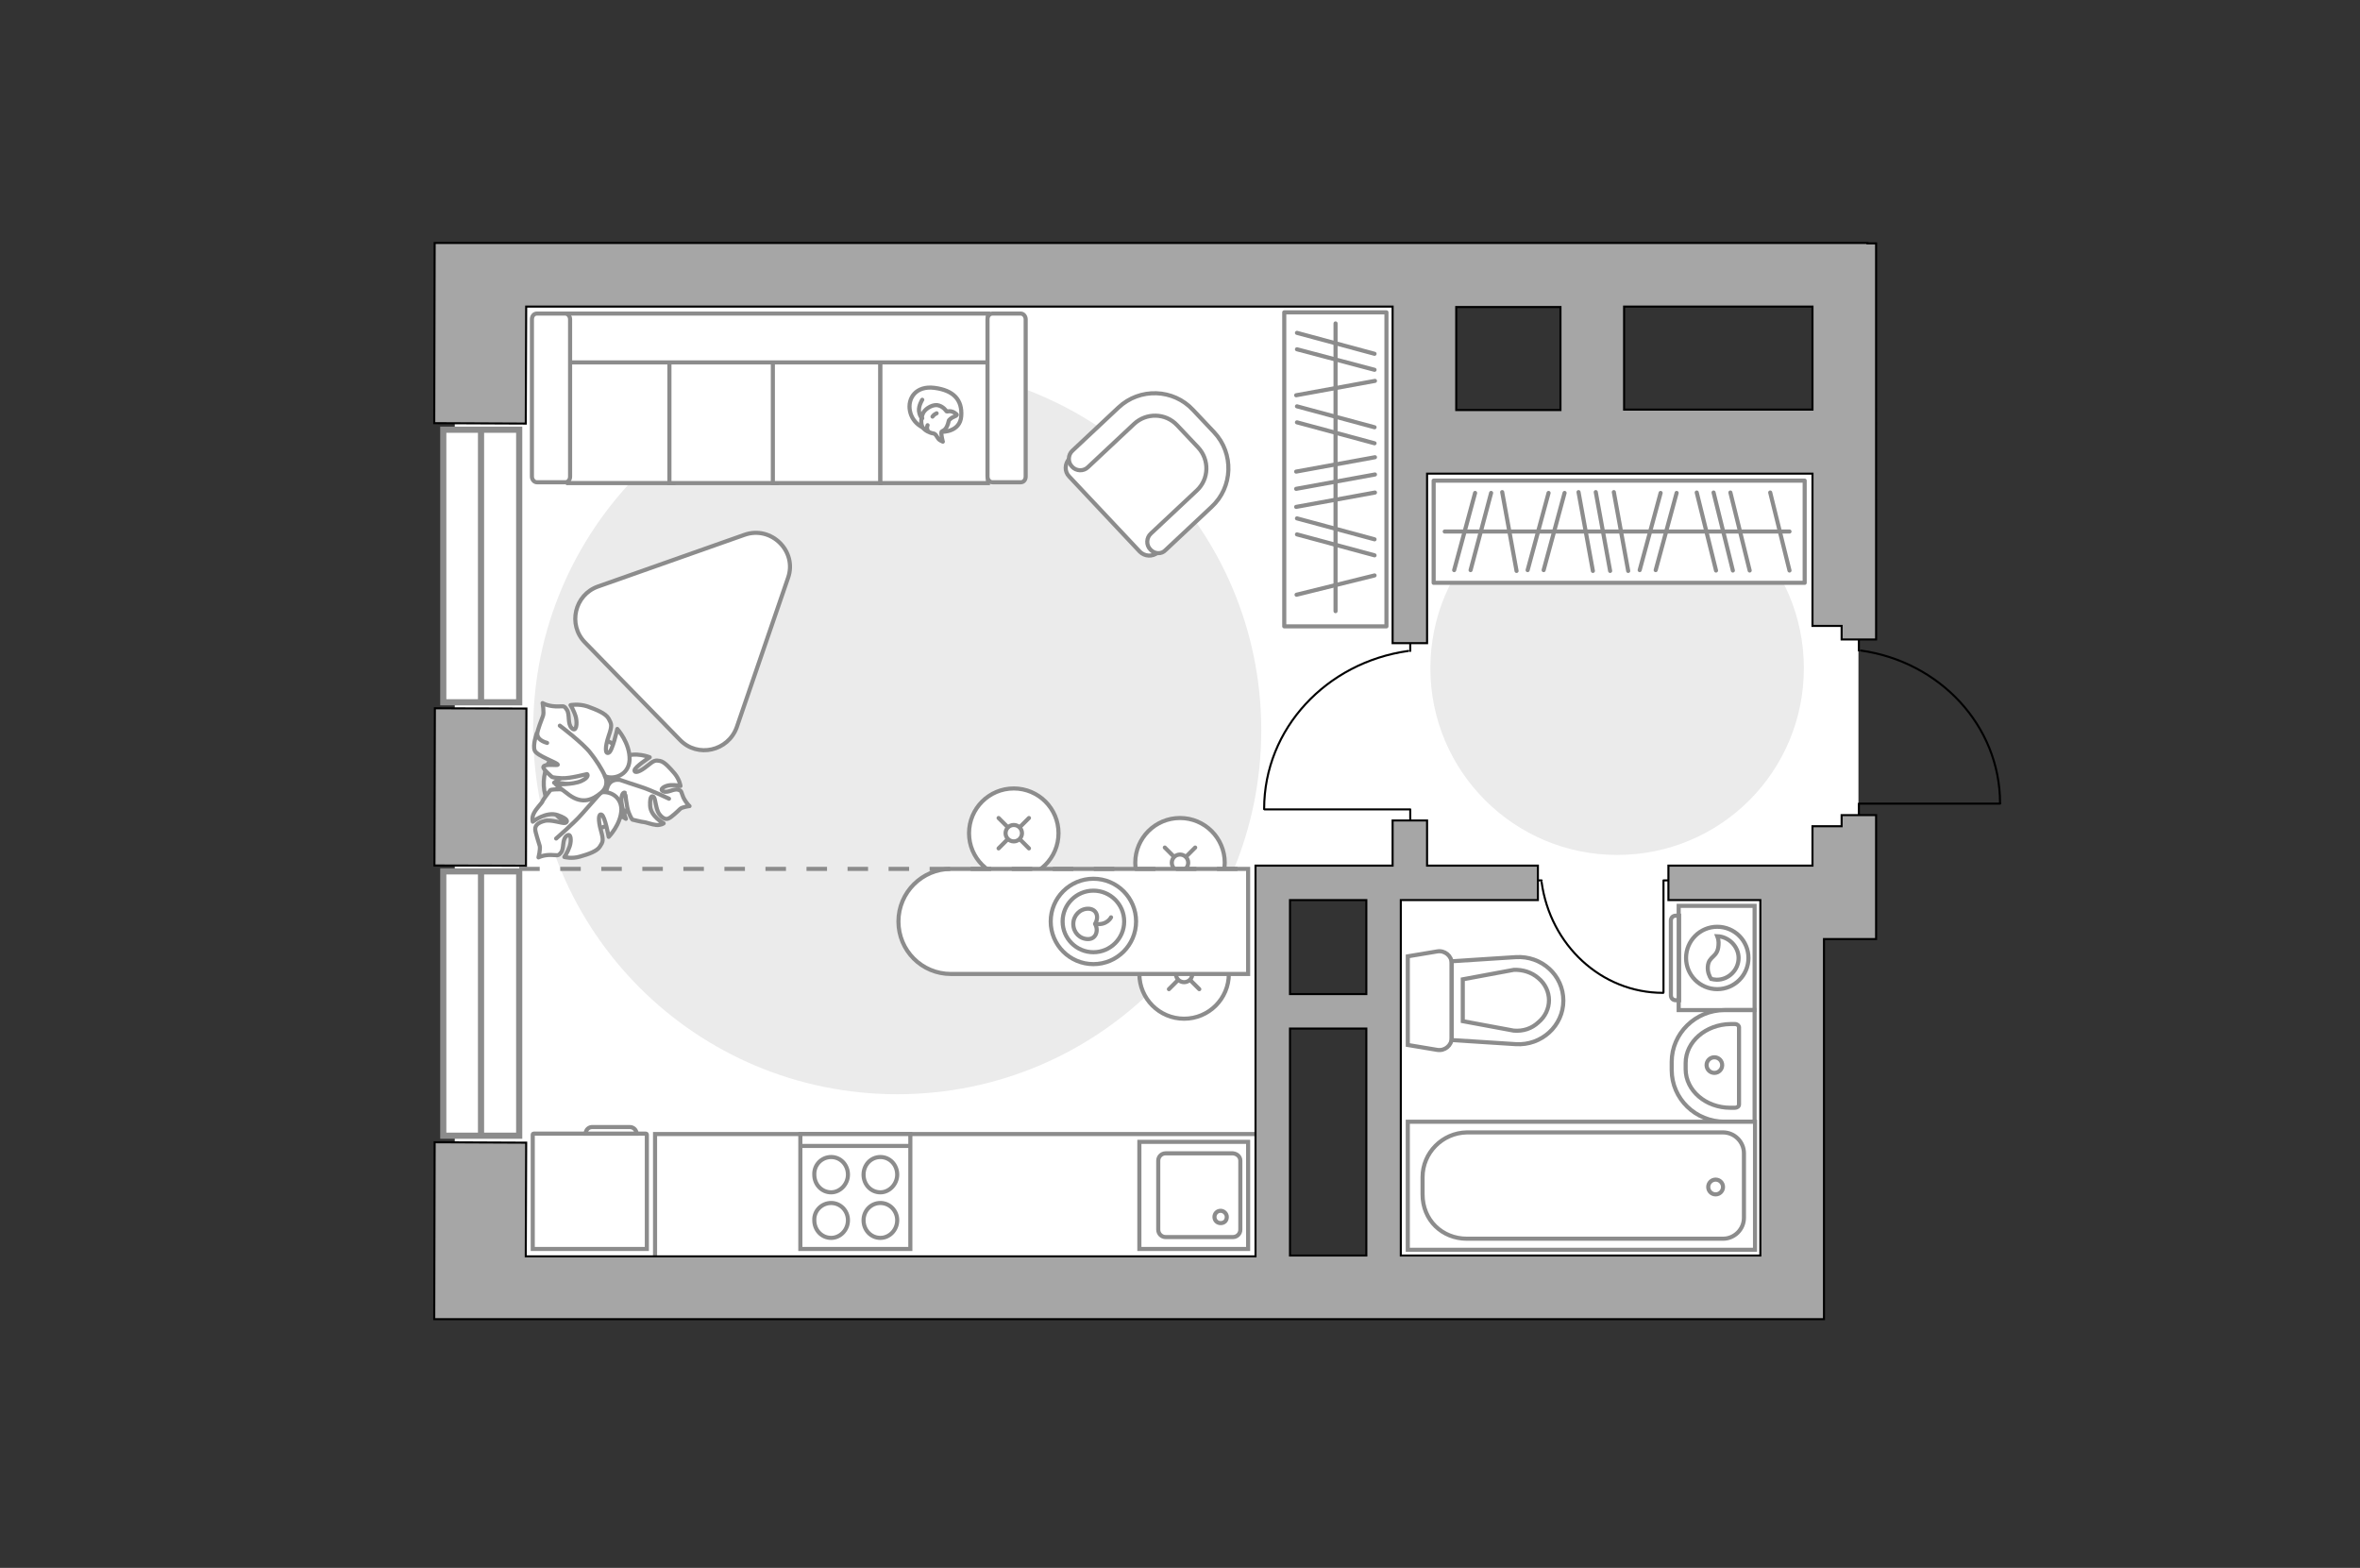 <?xml version="1.0" encoding="utf-8"?>
<!-- Generator: Adobe Illustrator 25.2.1, SVG Export Plug-In . SVG Version: 6.00 Build 0)  -->
<svg version="1.1" id="Слой_1" xmlns="http://www.w3.org/2000/svg" xmlns:xlink="http://www.w3.org/1999/xlink" x="0px" y="0px"
	 viewBox="0 0 575 382" style="enable-background:new 0 0 575 382;" xml:space="preserve">
<rect x="0" y="0" width="575" height="382" fill="#333333" stroke="none"/>
<style type="text/css">
	.st0{fill:#FFFFFF;}
	.st1{fill:#EBEBEB;}
	.st2{fill:#FFFFFF;stroke:#8C8C8C;stroke-miterlimit:10;}
	.st3{fill:#FFFFFF;stroke:#8C8C8C;stroke-linecap:round;stroke-linejoin:round;stroke-miterlimit:10;}
	.st4{fill:none;stroke:#8C8C8C;stroke-linecap:round;stroke-linejoin:round;stroke-miterlimit:10;}
	.st5{fill:#FFFFFF;stroke:#8C8C8C;stroke-linecap:round;stroke-miterlimit:10;}
	.st6{fill:none;stroke:#8C8C8C;stroke-linecap:round;stroke-miterlimit:10;}
	.st7{fill:none;stroke:#000000;stroke-width:0.5;stroke-linecap:round;stroke-linejoin:round;stroke-miterlimit:10;}
	.st8{fill:#FFFFFF;stroke:#8C8C8C;stroke-width:1.5;stroke-linecap:round;stroke-miterlimit:10;}
	.st9{fill:none;stroke:#8C8C8C;stroke-width:1.5;stroke-linecap:round;stroke-miterlimit:10;}
	.st10{fill-rule:evenodd;clip-rule:evenodd;fill:#FFFFFF;fill-opacity:0.1;stroke:#8C8C8C;stroke-miterlimit:10;}
	.st11{fill:none;stroke:#8C8C8C;stroke-miterlimit:10;stroke-dasharray:5,5;}
	.st12{fill:#A6A6A6;stroke:#000000;stroke-width:0.5;stroke-miterlimit:10;}
</style>
<g id="bg_1_">
	<rect x="110.8" y="63.5" class="st0" width="198.8" height="245.3"/>
	<rect x="336.2" y="109.9" class="st0" width="100.4" height="203.8"/>
	<rect x="286.6" y="66.4" class="st0" width="59.3" height="148.8"/>
	<rect x="386.7" y="105.9" class="st0" width="66.1" height="109.2"/>
</g>
<g id="furniture_1_">
	<path id="Vector_5_" class="st1" d="M218.6,266.6c49.1,0,88.7-39.7,88.7-88.7s-39.7-88.7-88.7-88.7s-88.7,39.7-88.7,88.7
		S169.5,266.6,218.6,266.6z"/>
	<path id="Vector_1_" class="st1" d="M394,208.3c25.2,0,45.5-20.3,45.5-45.5s-20.4-45.5-45.5-45.5c-25.2,0-45.5,20.4-45.5,45.5
		S368.9,208.3,394,208.3z"/>
	<g>
		<path id="Vector_8_2_" class="st2" d="M157.6,276.4v27.9h-27.8v-27.9c0-0.1,0.1-0.2,0.2-0.2h27.4
			C157.5,276.2,157.6,276.3,157.6,276.4z"/>
		<path id="Vector_9_2_" class="st2" d="M144.5,274.6h9c0.8,0,1.6,0.7,1.6,1.6h-12.4C142.7,275.2,143.5,274.5,144.5,274.6z"/>
	</g>
	<g>
		<rect x="349.3" y="117.1" class="st3" width="90.4" height="24.9"/>
		<line class="st4" x1="393.2" y1="119.9" x2="396.7" y2="139.1"/>
		<line class="st4" x1="366" y1="119.9" x2="369.5" y2="139.1"/>
		<line class="st4" x1="388.8" y1="119.9" x2="392.3" y2="139.1"/>
		<line class="st4" x1="384.6" y1="119.9" x2="388.1" y2="139.1"/>
		<line class="st4" x1="408.5" y1="120.1" x2="403.4" y2="138.9"/>
		<line class="st4" x1="404.6" y1="120.1" x2="399.5" y2="138.9"/>
		<line class="st4" x1="381.2" y1="120.1" x2="376.1" y2="138.9"/>
		<line class="st4" x1="377.3" y1="120.1" x2="372.2" y2="138.9"/>
		<line class="st4" x1="413.4" y1="120" x2="418.1" y2="139"/>
		<line class="st4" x1="417.5" y1="120" x2="422.2" y2="139"/>
		<line class="st4" x1="421.6" y1="120" x2="426.3" y2="139"/>
		<line class="st4" x1="431.3" y1="120" x2="436" y2="139"/>
		<line class="st4" x1="363.3" y1="120.1" x2="358.3" y2="138.9"/>
		<line class="st4" x1="359.4" y1="120.1" x2="354.3" y2="138.9"/>
		<line class="st4" x1="352" y1="129.5" x2="436" y2="129.5"/>
	</g>
	<g>
		<rect x="312.9" y="76.1" class="st3" width="24.9" height="76.5"/>
		<line class="st4" x1="335" y1="120" x2="315.8" y2="123.5"/>
		<line class="st4" x1="335" y1="92.8" x2="315.8" y2="96.3"/>
		<line class="st4" x1="335" y1="115.6" x2="315.8" y2="119.1"/>
		<line class="st4" x1="335" y1="111.4" x2="315.8" y2="114.9"/>
		<line class="st4" x1="334.9" y1="135.3" x2="316" y2="130.2"/>
		<line class="st4" x1="334.9" y1="131.4" x2="316" y2="126.3"/>
		<line class="st4" x1="334.9" y1="108" x2="316" y2="102.9"/>
		<line class="st4" x1="334.9" y1="104.1" x2="316" y2="99"/>
		<line class="st4" x1="334.9" y1="140.2" x2="315.9" y2="144.9"/>
		<line class="st4" x1="334.9" y1="90.1" x2="316" y2="85.1"/>
		<line class="st4" x1="334.9" y1="86.2" x2="316" y2="81.1"/>
		<line class="st4" x1="325.4" y1="78.8" x2="325.4" y2="148.9"/>
	</g>
	<g>
		<path id="Vector_37_2_" class="st2" d="M282.1,134.6l12.5-12c4.6-4.3,4.9-11.6,0.5-16.2l-5.7-6.1c-4.3-4.6-11.6-4.9-16.2-0.5
			l-12.6,11.9c-1.2,1.2-1.3,3.2-0.1,4.4l17.2,18.3C278.9,135.6,280.8,135.7,282.1,134.6z"/>
		<path id="Vector_38_2_" class="st2" d="M284,134l11.2-10.5c5.2-4.8,5.5-13,0.6-18.2l-5.1-5.4c-4.8-5.2-13-5.5-18.2-0.6l-11.2,10.5
			c-1.1,1-1.2,2.8-0.1,3.9c1,1.1,2.8,1.2,3.9,0.1l11.2-10.5c3-2.8,7.7-2.7,10.5,0.3l5.1,5.4c2.8,3,2.7,7.7-0.3,10.5L280.4,130
			c-1.1,1-1.2,2.8-0.1,3.9C281.3,135,283,135.1,284,134z"/>
	</g>
	<g>
		<path id="Vector_60_2_" class="st2" d="M145.3,179.8c-6.1-0.9-11.8,3.3-12.7,9.4c-0.9,6.1,3.3,11.8,9.4,12.7
			c6.1,0.9,11.8-3.3,12.7-9.4C155.6,186.4,151.4,180.7,145.3,179.8z"/>
		<path class="st3" d="M152,184.4c2.9-1.3,6.3,0.1,6.3,0.1s-3.7,2.4-3.7,3.2c0,0.8,1.4,0.3,3.1-1.1c1.7-1.4,2-1.4,3.1-1.2
			c1.1,0.2,2.4,1.7,3.6,3.1c1.2,1.5,1.4,3,1.4,3s-1.1-0.3-2.5-0.2c-1.3,0.1-2.8,1-1.7,1.5s2.5-0.7,3.6-0.4c1,0.3,0.7,0.5,1.3,1.9
			c0.7,1.4,1.5,2.1,1.5,2.1s-1.8,0.2-2.3,0.7s-2.2,2.1-2.8,2.3c-0.6,0.3-1.4,0.1-2.3-1.1c-0.8-1.1-0.9-3.7-1.3-4.1s-1-0.4-0.9,2.1
			c0.1,2.6,3.3,4.3,3.3,4.3s-0.7,0.5-1.8,0.4c-1.1-0.1-2.6-0.7-3-0.7c-0.4,0-2.8-0.6-2.8-0.6s-0.3-0.2-0.9-1.7
			c-0.6-1.5-0.8-4.7-0.9-4.8c-0.1-0.2-0.8-0.2-0.9,1.5c-0.1,1.7,1.1,4.8,1.1,4.8s-0.2-0.1-2.8-1.8c-2.6-1.7-2.4-3.8-1.7-5.9
			s2.7-1.8,2.7-1.8C149.5,189,149.1,185.8,152,184.4z"/>
		<path class="st4" d="M145.5,189.7c1.7-0.4,3.5-0.3,5.2,0.2c1.1,0.4,3.9,1.3,5.4,1.8c2.3,0.7,6.9,2.9,6.9,2.9"/>
		<path class="st3" d="M151.4,197.2c-0.1,3.7-3.1,6.7-3.1,6.7s-0.9-5-1.7-5.4s-0.9,1.3-0.2,3.8s0.5,2.8-0.2,3.9
			c-0.7,1.2-2.8,1.9-4.9,2.5c-2,0.6-3.8,0.1-3.8,0.1s0.8-1.1,1.3-2.6s0.3-3.5-0.8-2.5c-1.1,0.9-0.5,3-1.3,4s-0.8,0.6-2.6,0.6
			c-1.8,0-2.9,0.6-2.9,0.6s0.5-2,0.3-2.8s-1.1-3.3-1.1-4.1c0-0.9,0.7-1.6,2.3-2s4.4,0.7,5,0.5c0.6-0.2,1-0.9-1.8-1.9
			s-6.1,1.6-6.1,1.6s-0.3-1,0.3-2.1c0.6-1.2,2-2.5,2.1-2.9c0.1-0.4,1.9-2.7,1.9-2.7s0.3-0.2,2.2-0.2c1.9,0,5.4,1.2,5.6,1.2
			c0.2-0.1,0.6-0.8-1.2-1.7c-1.8-1-5.7-1.1-5.7-1.1s0.2-0.2,3.2-2.2s5.2-0.9,7.1,0.9s0.7,3.8,0.7,3.8
			C147.7,192.5,151.3,193.5,151.4,197.2z"/>
		<path class="st4" d="M148.8,187.9c-0.4,2-1.3,3.9-2.6,5.4c-0.9,1.1-3.2,3.6-4.4,5c-1.8,2.1-6.3,6-6.3,6"/>
		<g>
			<path class="st3" d="M130.8,178.6c0,0-1.1,3-0.5,4.3c0.6,1.3,5.5,2.9,5.6,3.4c0.1,0.3-3.1-0.3-3.5,0.5c-0.3,0.5,2.1,2.5,2.1,2.5
				s0.3,0.2,2.4,0.3s5.9-1,6.1-1c0.2,0,0.6,0.8-1.4,1.7c-2,0.9-6.2,0.8-6.2,0.8s0.1,0.2,3.3,2.6c3.2,2.3,5.7,1.2,7.8-0.6
				c2.1-1.8,0.9-4,0.9-4c1.8,0.9,5.8,0,6-4c0.1-4.1-3-7.5-3-7.5s-1.2,5.5-2.1,5.8c-0.9,0.4-0.9-1.4,0-4.1c0.9-2.6,0.7-2.9,0-4.2
				s-3-2.2-5.2-3c-2.2-0.7-4.1-0.3-4.1-0.3s0.8,1.2,1.3,2.9c0.4,1.7,0.1,3.8-1,2.7c-1.1-1.1-0.4-3.3-1.2-4.5s-0.8-0.7-2.8-0.8
				s-3.1-0.8-3.1-0.8s0.4,2.3,0.1,3.1c-0.3,0.9-1.4,3.5-1.4,4.4c0,0.8,0.6,1.7,2.4,2.2"/>
			<path class="st4" d="M147.5,189.3c-0.8-1.9-2.4-4.3-3.6-5.8c-1.8-2.4-7.5-6.7-7.5-6.7"/>
		</g>
	</g>
	<polyline class="st2" points="307.7,276.3 159.6,276.3 159.6,307.5 	"/>
	<g>
		<circle class="st5" cx="247" cy="203" r="10.9"/>
		<line class="st6" x1="248.5" y1="204.5" x2="250.7" y2="206.7"/>
		<circle class="st5" cx="247" cy="203" r="2"/>
		<line class="st6" x1="243.3" y1="199.3" x2="245.5" y2="201.5"/>
		<line class="st6" x1="248.5" y1="201.5" x2="250.7" y2="199.3"/>
		<line class="st6" x1="243.3" y1="206.7" x2="245.5" y2="204.5"/>
	</g>
	<g>
		<circle class="st5" cx="288.5" cy="237.3" r="10.9"/>
		<line class="st6" x1="290" y1="238.8" x2="292.2" y2="241"/>
		<circle class="st5" cx="288.5" cy="237.3" r="2"/>
		<line class="st6" x1="284.8" y1="233.6" x2="287" y2="235.8"/>
		<line class="st6" x1="290" y1="235.8" x2="292.2" y2="233.6"/>
		<line class="st6" x1="284.8" y1="241" x2="287" y2="238.8"/>
	</g>
	<g>
		<circle class="st5" cx="287.5" cy="210.2" r="10.9"/>
		<line class="st6" x1="289" y1="211.7" x2="291.2" y2="213.9"/>
		<circle class="st5" cx="287.5" cy="210.2" r="2"/>
		<line class="st6" x1="283.8" y1="206.5" x2="286" y2="208.7"/>
		<line class="st6" x1="289" y1="208.7" x2="291.2" y2="206.5"/>
		<line class="st6" x1="283.8" y1="213.9" x2="286" y2="211.7"/>
	</g>
	<g>
		<path class="st2" d="M231.7,211.7h72.4v25.6h-72.4c-7.1,0-12.8-5.7-12.8-12.8l0,0C218.9,217.4,224.7,211.7,231.7,211.7z"/>
		<circle class="st4" cx="266.4" cy="224.5" r="10.4"/>
		<circle class="st4" cx="266.4" cy="224.5" r="7.5"/>
		<path class="st4" d="M266.8,225.1c0.9,1.5,0.3,3.7-1.7,3.7s-3.6-1.6-3.6-3.7c0-2,1.6-3.7,3.6-3.7S267.9,223.3,266.8,225.1z"/>
		<path class="st4" d="M267,225.1c2.7,0.4,3.7-1.6,3.7-1.6"/>
	</g>
	<g>
		<path id="Vector_54_3_" class="st2" d="M137.9,117.7h26.2V76.4h-26.2C137.9,76.4,137.9,117.7,137.9,117.7z"/>
		<path id="Vector_55_3_" class="st2" d="M163.1,117.7h26.2V76.4h-26.2V117.7z"/>
		<path id="Vector_56_4_" class="st2" d="M188.3,117.7h26.2V76.4h-26.2V117.7z"/>
		<path id="Vector_56_3_" class="st2" d="M214.5,117.7h26.2V76.4h-26.2V117.7z"/>
		<path id="Vector_57_3_" class="st2" d="M240.7,88.3V76.4H134.1l3.1,11.9H240.7z"/>
		<path id="Vector_58_3_" class="st2" d="M137.7,76.4h-6.9c-0.7,0-1.2,0.6-1.2,1.4v38.3c0,0.8,0.6,1.4,1.2,1.4h6.9
			c0.7,0,1.2-0.6,1.2-1.4V77.8C138.9,77.1,138.4,76.4,137.7,76.4z"/>
		<path id="Vector_59_3_" class="st2" d="M248.7,76.4h-6.9c-0.7,0-1.2,0.6-1.2,1.4v38.3c0,0.8,0.6,1.4,1.2,1.4h6.9
			c0.7,0,1.2-0.6,1.2-1.4V77.8C249.9,77.1,249.4,76.4,248.7,76.4z"/>
		<g>
			<path class="st3" d="M221.7,100.1c-0.6-3,1.4-6.2,6-5.6s6.8,2.9,6.5,6.9c-0.3,3.9-4.6,3.8-4.6,3.8
				C225.2,105.2,222.3,103.2,221.7,100.1z"/>
			<path class="st3" d="M229.4,105.2c-0.2,0.4,0.3,2.4,0.3,2.4s0.2,0.1-0.6-0.3c-0.8-0.4-0.9-1.6-1.7-1.7s-2.1-0.7-2.6-1.5
				c-0.5-0.8-0.4-2.2,0-3.2c0.3-1,2-2.3,3.5-2.2c1.5,0.2,2.3,1.5,2.3,1.5s0,0.1,0.6,0c1.1-0.1,1.9,0.8,1.9,0.8s0.2,0.2-0.6,0.5
				s-1.3,0.9-1.3,0.9C230.6,105.1,229.7,104.8,229.4,105.2z"/>
			<path class="st3" d="M228.2,100.7c-0.7,0.3-1,0.8-1,0.8"/>
			<path class="st3" d="M226,104.8c-0.3-0.6,0-1.2,0-1.2"/>
			<path class="st4" d="M224.7,97.4c0,0-0.9,1.4-0.8,2.7c0.2,1.5,0.8,1.8,0.8,1.8"/>
		</g>
	</g>
	<path class="st3" d="M179.5,177.2l12.5-36.4c2.3-6.5-4.1-12.8-10.6-10.5l-35.7,12.6c-5.7,2-7.4,9.3-3.2,13.6l23.2,23.8
		C170,184.7,177.4,183,179.5,177.2z"/>
	<g>
		<polyline class="st7" points="409.7,214.5 405.3,214.5 405.3,241.8 		"/>
		<line class="st7" x1="375.6" y1="214.5" x2="371.6" y2="214.5"/>
		<path class="st7" d="M405.2,241.9c-15.1,0-27.5-11.7-29.6-27"/>
	</g>
	<g>
		<polyline class="st7" points="343.6,203 343.6,197.2 308.1,197.2 		"/>
		<line class="st7" x1="343.6" y1="158.6" x2="343.6" y2="153.3"/>
		<path class="st7" d="M308,197.1c0-19.6,15.2-35.7,35.1-38.5"/>
	</g>
</g>
<g id="windows_1_">
	<g>
		<rect x="108" y="104.7" class="st8" width="18.5" height="66.4"/>
		<line class="st9" x1="117.2" y1="170.5" x2="117.2" y2="105.2"/>
	</g>
	<g>
		<rect x="108" y="212.3" class="st8" width="18.5" height="64.4"/>
		<line class="st9" x1="117.2" y1="276.2" x2="117.2" y2="212.9"/>
	</g>
</g>
<g id="plan">
	<g>
		<g>
			<path class="st2" d="M427.5,246.1v-25.4H409v25.4H427.5z"/>
			<path class="st10" d="M408.3,243.7h0.8v-20.6h-0.8c-0.7,0-1.2,0.5-1.2,1.2v18.2C407.1,243.2,407.6,243.7,408.3,243.7z"/>
		</g>
		<g>
			<circle class="st2" cx="418.4" cy="233.4" r="7.6"/>
			<path class="st2" d="M416.9,238.5c0.5,0.1,0.9,0.2,1.4,0.2c2.9,0,5.3-2.4,5.3-5.3c0-2.8-2.4-5.2-5.2-5.3c0.2,0.5,0.4,1.2,0.3,2.2
				c-0.2,3.1-2.4,2.5-2.6,5.2C416,236.8,416.5,237.9,416.9,238.5z"/>
		</g>
	</g>
	<g>
		<path id="Vector_134_1_" class="st2" d="M420.2,246.1h7.3v27.2h-7.3c-7.1,0-12.9-5.6-12.9-12.6v-2
			C407.3,251.8,413.1,246.1,420.2,246.1z"/>
		<path id="Vector_133_1_" class="st2" d="M421.6,249.5h1.1c0.6,0,1,0.4,1,0.8v18.8c0,0.5-0.5,0.8-1,0.8h-1.1
			c-6,0-10.9-4.2-10.9-9.4V259C410.7,253.8,415.6,249.6,421.6,249.5z"/>
		<circle class="st2" cx="417.7" cy="259.5" r="1.9"/>
	</g>
	<g>
		<path id="wc_2_" class="st2" d="M368.8,251.2"/>
		<g id="Group_26_1_">
			<path id="Vector_130_1_" class="st2" d="M350.2,255.8l-7.2-1.2V233l7.2-1.2c1.8-0.3,3.5,1.1,3.5,2.9v18.2
				C353.7,254.7,352,256.1,350.2,255.8z"/>
			<path id="Vector_131_1_" class="st2" d="M369.3,254.4l-15.6-1v-19.2l15.6-1c6.3-0.4,11.6,4.4,11.6,10.6
				C380.9,249.9,375.6,254.8,369.3,254.4z"/>
			<path id="Vector_132_1_" class="st2" d="M356.4,248.8l12.4,2.3c2.3,0.2,4.4-0.5,6-2c1.7-1.4,2.6-3.4,2.6-5.4s-0.9-4-2.6-5.4
				c-1.6-1.4-3.8-2.1-6-2l-12.4,2.3V248.8z"/>
		</g>
	</g>
	<g>
		<g>
			<path id="Vector_135_2_" class="st2" d="M343,273.3h84.6v31.2H343V273.3z"/>
			<path id="Vector_136_2_" class="st2" d="M357.4,275.9h62.4c2.8,0,5.1,2.3,5.1,5.1v15.7c0,2.8-2.3,5.1-5.1,5.1h-62.4
				c-6,0-10.8-4.5-10.8-10.8v-4.2C346.6,280.9,351.4,276,357.4,275.9z"/>
		</g>
		<circle class="st2" cx="418" cy="289.2" r="1.8"/>
	</g>
	<g>
		<path id="Vector_142_1_" class="st2" d="M221.8,276.3H195v28h26.8V276.3z"/>
		<g id="Group_28_1_">
			<g id="Group_29_1_">
				<path id="Vector_143_1_" class="st2" d="M198.4,297.3c0,2.4,1.8,4.3,4.1,4.3c2.2,0,4.1-1.9,4.1-4.3c0-2.3-1.8-4.2-4.1-4.2
					S198.3,295,198.4,297.3z"/>
				<path id="Vector_144_1_" class="st2" d="M198.4,286.2c0,2.4,1.8,4.3,4.1,4.3c2.2,0,4.1-2,4.1-4.3c0-2.4-1.8-4.3-4.1-4.3
					S198.3,283.8,198.4,286.2z"/>
			</g>
			<g id="Group_30_1_">
				<path id="Vector_145_1_" class="st2" d="M210.4,297.3c0,2.4,1.8,4.3,4.1,4.3c2.2,0,4.1-1.9,4.1-4.3c0-2.3-1.8-4.2-4.1-4.2
					S210.4,295,210.4,297.3z"/>
				<path id="Vector_146_1_" class="st2" d="M210.4,286.2c0,2.4,1.8,4.3,4.1,4.3c2.2,0,4.1-2,4.1-4.3c0-2.4-1.8-4.3-4.1-4.3
					S210.4,283.8,210.4,286.2z"/>
			</g>
		</g>
		<path id="Vector_147_1_" class="st2" d="M221.5,279.2H195"/>
	</g>
	<g>
		<g id="Group_27_1_">
			<path id="Vector_140_1_" class="st2" d="M304.1,304.3v-26.1h-26.5v26.1H304.1z"/>
		</g>
		<path id="Vector_141_1_" class="st2" d="M300.4,281H284c-1,0-1.8,0.8-1.8,1.8v16.8c0,1,0.8,1.8,1.8,1.8h16.4c1,0,1.8-0.8,1.8-1.8
			v-16.8C302.2,281.8,301.4,281.1,300.4,281z"/>
		<path id="Vector_139_1_" class="st2" d="M297.4,295c0.8,0,1.5,0.7,1.5,1.5c0,0.9-0.6,1.5-1.5,1.5c-0.8,0-1.5-0.6-1.5-1.5
			C295.9,295.7,296.5,295,297.4,295z"/>
	</g>
	<g>
		<polyline class="st7" points="452.9,201.4 452.9,195.8 487.3,195.8 		"/>
		<line class="st7" x1="452.9" y1="158.5" x2="452.9" y2="153.3"/>
		<path class="st7" d="M487.3,195.7c0-18.9-14.7-34.5-33.9-37.2"/>
	</g>
	<line class="st11" x1="126.5" y1="211.7" x2="321.8" y2="211.7"/>
	<g>
		
			<rect x="97.9" y="180.6" transform="matrix(2.675368e-03 -1 1 2.675368e-03 -75.011 308.286)" class="st12" width="38.3" height="22.3"/>
		<path class="st12" d="M448.7,155.8h8.4v-3.3v-30.7V59.3H455v-0.1H117.2h-11.3l-0.1,43.9l22.3,0.1l0.1-28.5h211.1V76v23.9v13v2.5
			v41.3h8.4v-41.3h93.9v37.1h7.1V155.8z M441.6,99.8h-45.9V74.7h45.9V99.8z M354.8,74.8h25.4v25.1h-25.4V74.8z"/>
		<path class="st12" d="M457.1,228.8v-6.2v-21.3v-2.7h-8.4v2.7h-7.1v9.6h-35.1v8.4h22.4v9.4v77.2h-87.6v-86.6h33.4v-8.4h-27v-11
			h-8.4v11h-33.4v2.9v5.5v22.9v8.4v55.5H128.1l0.1-27.7l-22.3-0.1l-0.1,43.1h338.6v-92.6H457.1z M332.9,219.3v22.9h-18.6v-22.9
			H332.9z M332.9,305.9h-18.6v-55.3h18.6V305.9z"/>
	</g>
</g>
<g id="points">
	<path id="bedroom" class="st4" d="M221.6,162.8"/>
	<path id="kitchen" class="st4" d="M206.6,248.2"/>
	<path id="wc_x5F_bedroom" class="st4" d="M390.5,251.2"/>
	<path id="hallway" class="st4" d="M402.9,175.7"/>
</g>
</svg>
